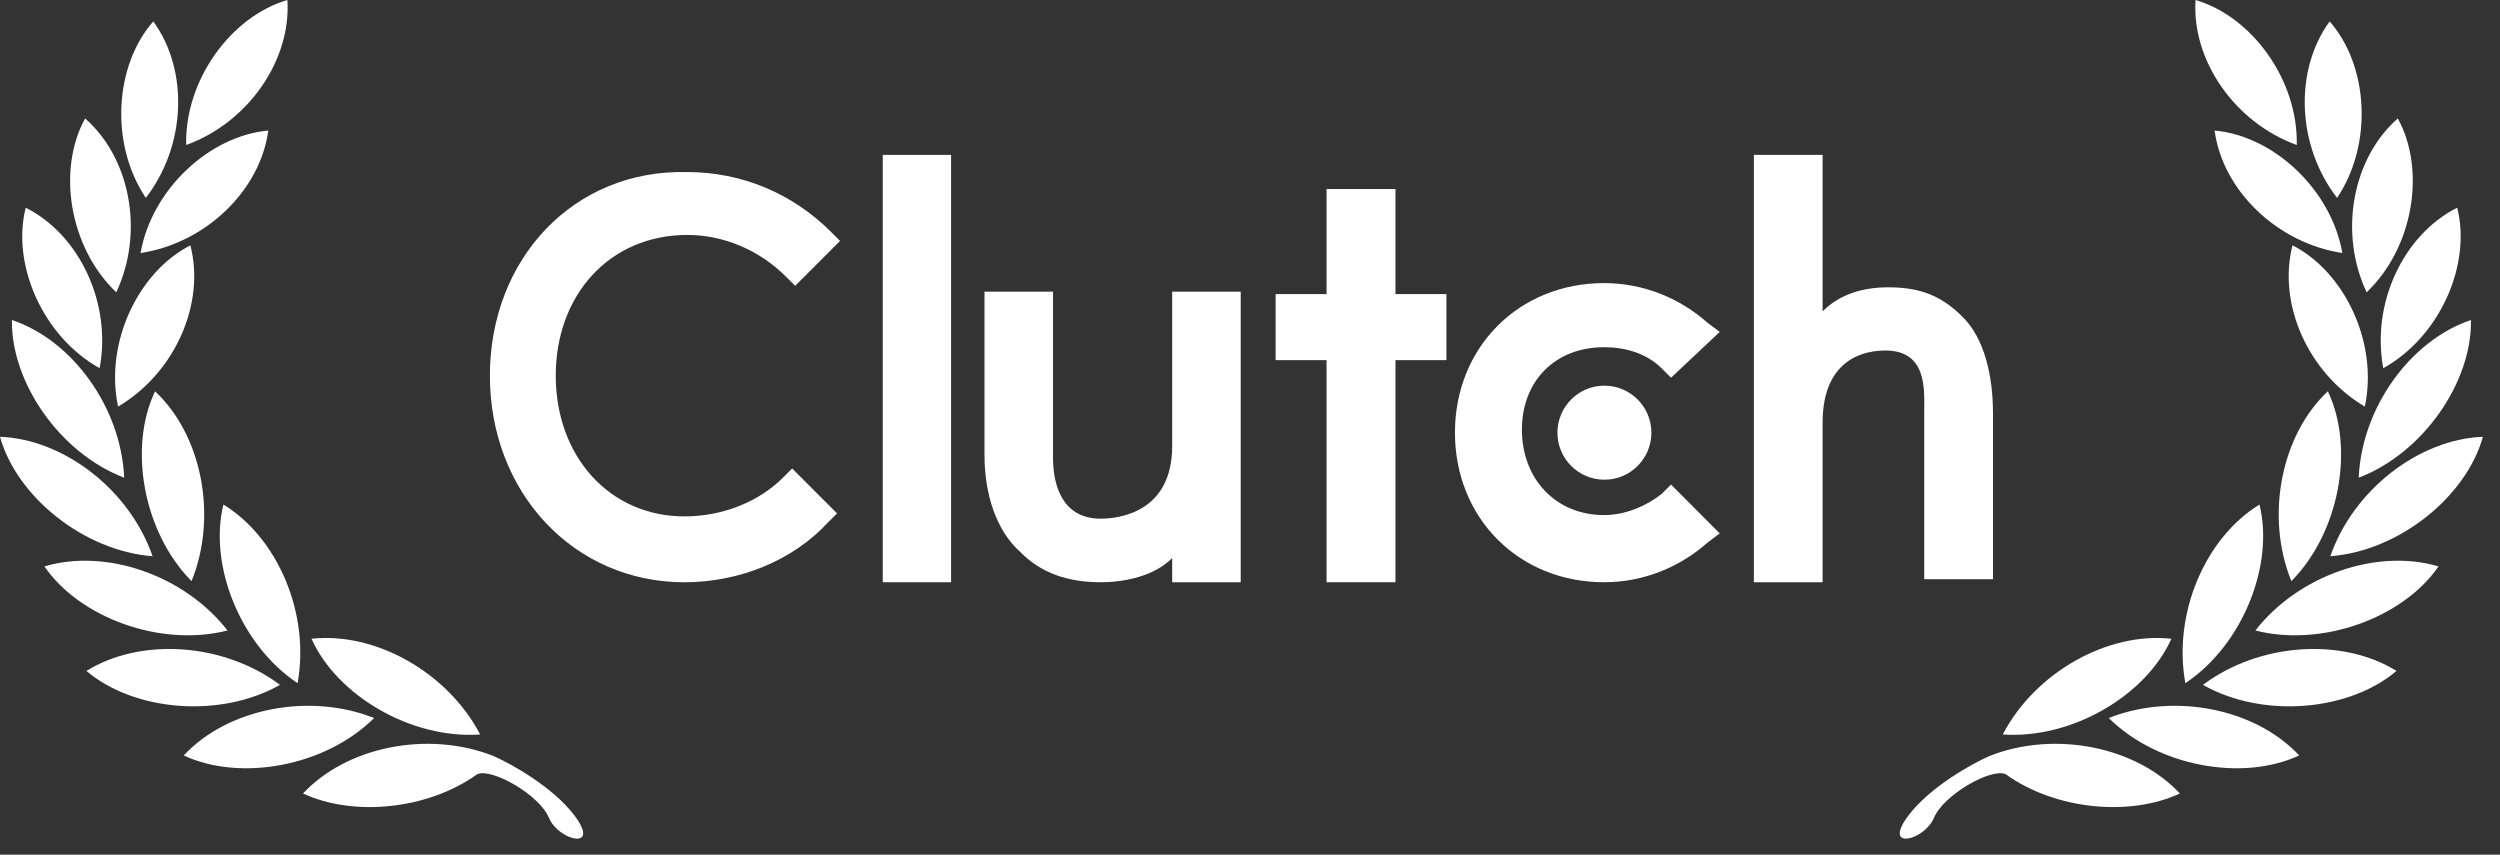 <svg width="117" height="40" viewBox="0 0 117 40" fill="none" xmlns="http://www.w3.org/2000/svg">
<rect x="0" y="0" width="117" height="40" fill="#333333" stroke="none"/>
<path d="M22.471 34.373C19.24 34.6 15.765 32.545 14.579 29.894C17.559 29.565 20.948 31.461 22.471 34.373Z" fill="white"/>
<path d="M17.51 33.602C15.216 35.879 11.237 36.589 8.599 35.355C10.636 33.165 14.445 32.392 17.51 33.602Z" fill="white"/>
<path d="M14.183 37.135C16.22 34.945 20.029 34.171 23.094 35.381C23.934 35.751 25.867 36.825 26.88 38.159C28.146 39.828 26.136 39.346 25.689 38.271C25.242 37.195 23.018 35.935 22.338 36.231C20.001 37.91 16.51 38.223 14.183 37.135Z" fill="white"/>
<path d="M13.103 32.052C10.286 33.644 6.261 33.282 4.044 31.399C6.589 29.822 10.468 30.078 13.103 32.052Z" fill="white"/>
<path d="M13.926 31.973C11.235 30.178 9.758 26.431 10.456 23.613C13.011 25.175 14.518 28.743 13.926 31.973Z" fill="white"/>
<path d="M8.965 27.198C6.693 24.9 6.003 20.934 7.257 18.314C9.444 20.355 10.199 24.153 8.965 27.198Z" fill="white"/>
<path d="M7.141 26.032C3.911 25.782 0.779 23.238 0 20.442C2.995 20.554 6.066 22.928 7.141 26.032Z" fill="white"/>
<path d="M5.812 22.356C2.787 21.202 0.509 17.877 0.559 14.976C3.399 15.931 5.667 19.075 5.812 22.356Z" fill="white"/>
<path d="M5.527 19.029C4.889 16.061 6.46 12.732 8.91 11.482C9.617 14.213 8.191 17.452 5.527 19.029Z" fill="white"/>
<path d="M4.662 17.232C2.002 15.749 0.529 12.377 1.204 9.719C3.729 10.993 5.231 14.198 4.662 17.232Z" fill="white"/>
<path d="M5.442 13.68C3.24 11.581 2.661 7.948 3.984 5.543C6.108 7.407 6.756 10.884 5.442 13.68Z" fill="white"/>
<path d="M6.824 9.261C5.131 6.737 5.358 3.066 7.173 1.003C8.84 3.282 8.715 6.817 6.824 9.261Z" fill="white"/>
<path d="M6.577 11.842C7.104 8.852 9.813 6.353 12.556 6.11C12.182 8.905 9.64 11.375 6.577 11.842Z" fill="white"/>
<path d="M8.713 6.786C8.642 3.751 10.808 0.773 13.45 0C13.632 2.814 11.624 5.731 8.713 6.786Z" fill="white"/>
<path d="M10.648 29.507C7.51 30.306 3.721 28.905 2.079 26.508C4.95 25.652 8.626 26.913 10.648 29.507Z" fill="white"/>
<path d="M41.313 7.249H44.511V27.249H41.313V7.249Z" fill="white"/>
<path d="M54.858 20.874C54.858 23.991 52.349 24.274 51.512 24.274C49.56 24.274 49.282 22.432 49.282 21.441V13.649H46.075V21.299C46.075 23.141 46.632 24.841 47.748 25.832C48.724 26.824 49.979 27.249 51.512 27.249C52.628 27.249 54.022 26.966 54.858 26.116V27.249H58.065V13.649H54.858V20.874Z" fill="white"/>
<path d="M65.308 8.848H62.083V13.764H59.699V16.854H62.083V27.248H65.308V16.854H67.692V13.764H65.308V8.848Z" fill="white"/>
<path d="M77.777 23.106C77.064 23.677 76.068 24.106 75.071 24.106C72.792 24.106 71.225 22.392 71.225 20.106C71.225 17.82 72.792 16.249 75.071 16.249C76.068 16.249 77.064 16.534 77.777 17.249L78.204 17.677L80.483 15.534L79.913 15.106C78.631 13.963 76.922 13.249 75.071 13.249C71.083 13.249 68.092 16.249 68.092 20.249C68.092 24.249 71.083 27.249 75.071 27.249C76.922 27.249 78.631 26.534 79.913 25.392L80.483 24.963L78.204 22.677L77.777 23.106Z" fill="white"/>
<path d="M91.873 14.854C90.894 13.868 89.914 13.446 88.376 13.446C87.257 13.446 86.137 13.728 85.298 14.573V7.249H82.081V27.249H85.298V19.784C85.298 16.685 87.396 16.404 88.236 16.404C90.194 16.404 90.054 18.235 90.054 19.221V27.108H93.272V19.361C93.272 17.53 92.852 15.84 91.873 14.854Z" fill="white"/>
<path d="M75.086 22.45C76.3 22.45 77.285 21.465 77.285 20.25C77.285 19.034 76.3 18.049 75.086 18.049C73.872 18.049 72.888 19.034 72.888 20.25C72.888 21.465 73.872 22.45 75.086 22.45Z" fill="white"/>
<path d="M36.653 22.345C35.533 23.466 33.852 24.167 32.031 24.167C28.53 24.167 26.009 21.364 26.009 17.581C26.009 13.798 28.53 10.995 32.171 10.995C33.852 10.995 35.533 11.696 36.793 12.957L37.214 13.377L39.314 11.276L38.894 10.855C37.073 9.034 34.692 8.053 32.171 8.053C26.849 7.913 22.927 12.116 22.927 17.581C22.927 23.046 26.849 27.25 32.031 27.25C34.552 27.25 37.073 26.269 38.754 24.447L39.174 24.027L37.073 21.925L36.653 22.345Z" fill="white"/>
<path d="M93.729 34.373C96.96 34.6 100.436 32.545 101.621 29.894C98.641 29.565 95.252 31.461 93.729 34.373Z" fill="white"/>
<path d="M98.69 33.602C100.985 35.879 104.963 36.589 107.601 35.355C105.564 33.165 101.755 32.392 98.69 33.602Z" fill="white"/>
<path d="M102.017 37.135C99.98 34.945 96.171 34.171 93.107 35.381C92.266 35.751 90.333 36.825 89.32 38.159C88.055 39.828 90.065 39.346 90.511 38.271C90.958 37.195 93.183 35.935 93.862 36.231C96.199 37.91 99.69 38.223 102.017 37.135Z" fill="white"/>
<path d="M103.097 32.052C105.914 33.644 109.94 33.282 112.156 31.399C109.611 29.822 105.732 30.078 103.097 32.052Z" fill="white"/>
<path d="M102.275 31.973C104.965 30.178 106.443 26.431 105.744 23.613C103.189 25.175 101.682 28.743 102.275 31.973Z" fill="white"/>
<path d="M107.235 27.198C109.507 24.9 110.197 20.934 108.943 18.314C106.756 20.355 106.002 24.153 107.235 27.198Z" fill="white"/>
<path d="M109.06 26.032C112.289 25.782 115.421 23.238 116.2 20.442C113.205 20.554 110.134 22.928 109.06 26.032Z" fill="white"/>
<path d="M110.388 22.356C113.413 21.202 115.692 17.877 115.641 14.976C112.801 15.931 110.534 19.075 110.388 22.356Z" fill="white"/>
<path d="M110.673 19.029C111.311 16.061 109.741 12.732 107.29 11.482C106.584 14.213 108.01 17.452 110.673 19.029Z" fill="white"/>
<path d="M111.538 17.232C114.198 15.749 115.672 12.377 114.996 9.719C112.471 10.993 110.97 14.198 111.538 17.232Z" fill="white"/>
<path d="M110.758 13.68C112.96 11.581 113.539 7.948 112.217 5.543C110.092 7.407 109.444 10.884 110.758 13.68Z" fill="white"/>
<path d="M109.376 9.261C111.069 6.737 110.842 3.066 109.028 1.003C107.36 3.282 107.485 6.817 109.376 9.261Z" fill="white"/>
<path d="M109.623 11.842C109.096 8.852 106.387 6.353 103.644 6.11C104.018 8.905 106.56 11.375 109.623 11.842Z" fill="white"/>
<path d="M107.488 6.786C107.559 3.751 105.392 0.773 102.751 0C102.568 2.814 104.576 5.731 107.488 6.786Z" fill="white"/>
<path d="M105.552 29.507C108.69 30.306 112.479 28.905 114.122 26.508C111.25 25.652 107.575 26.913 105.552 29.507Z" fill="white"/>
</svg>
